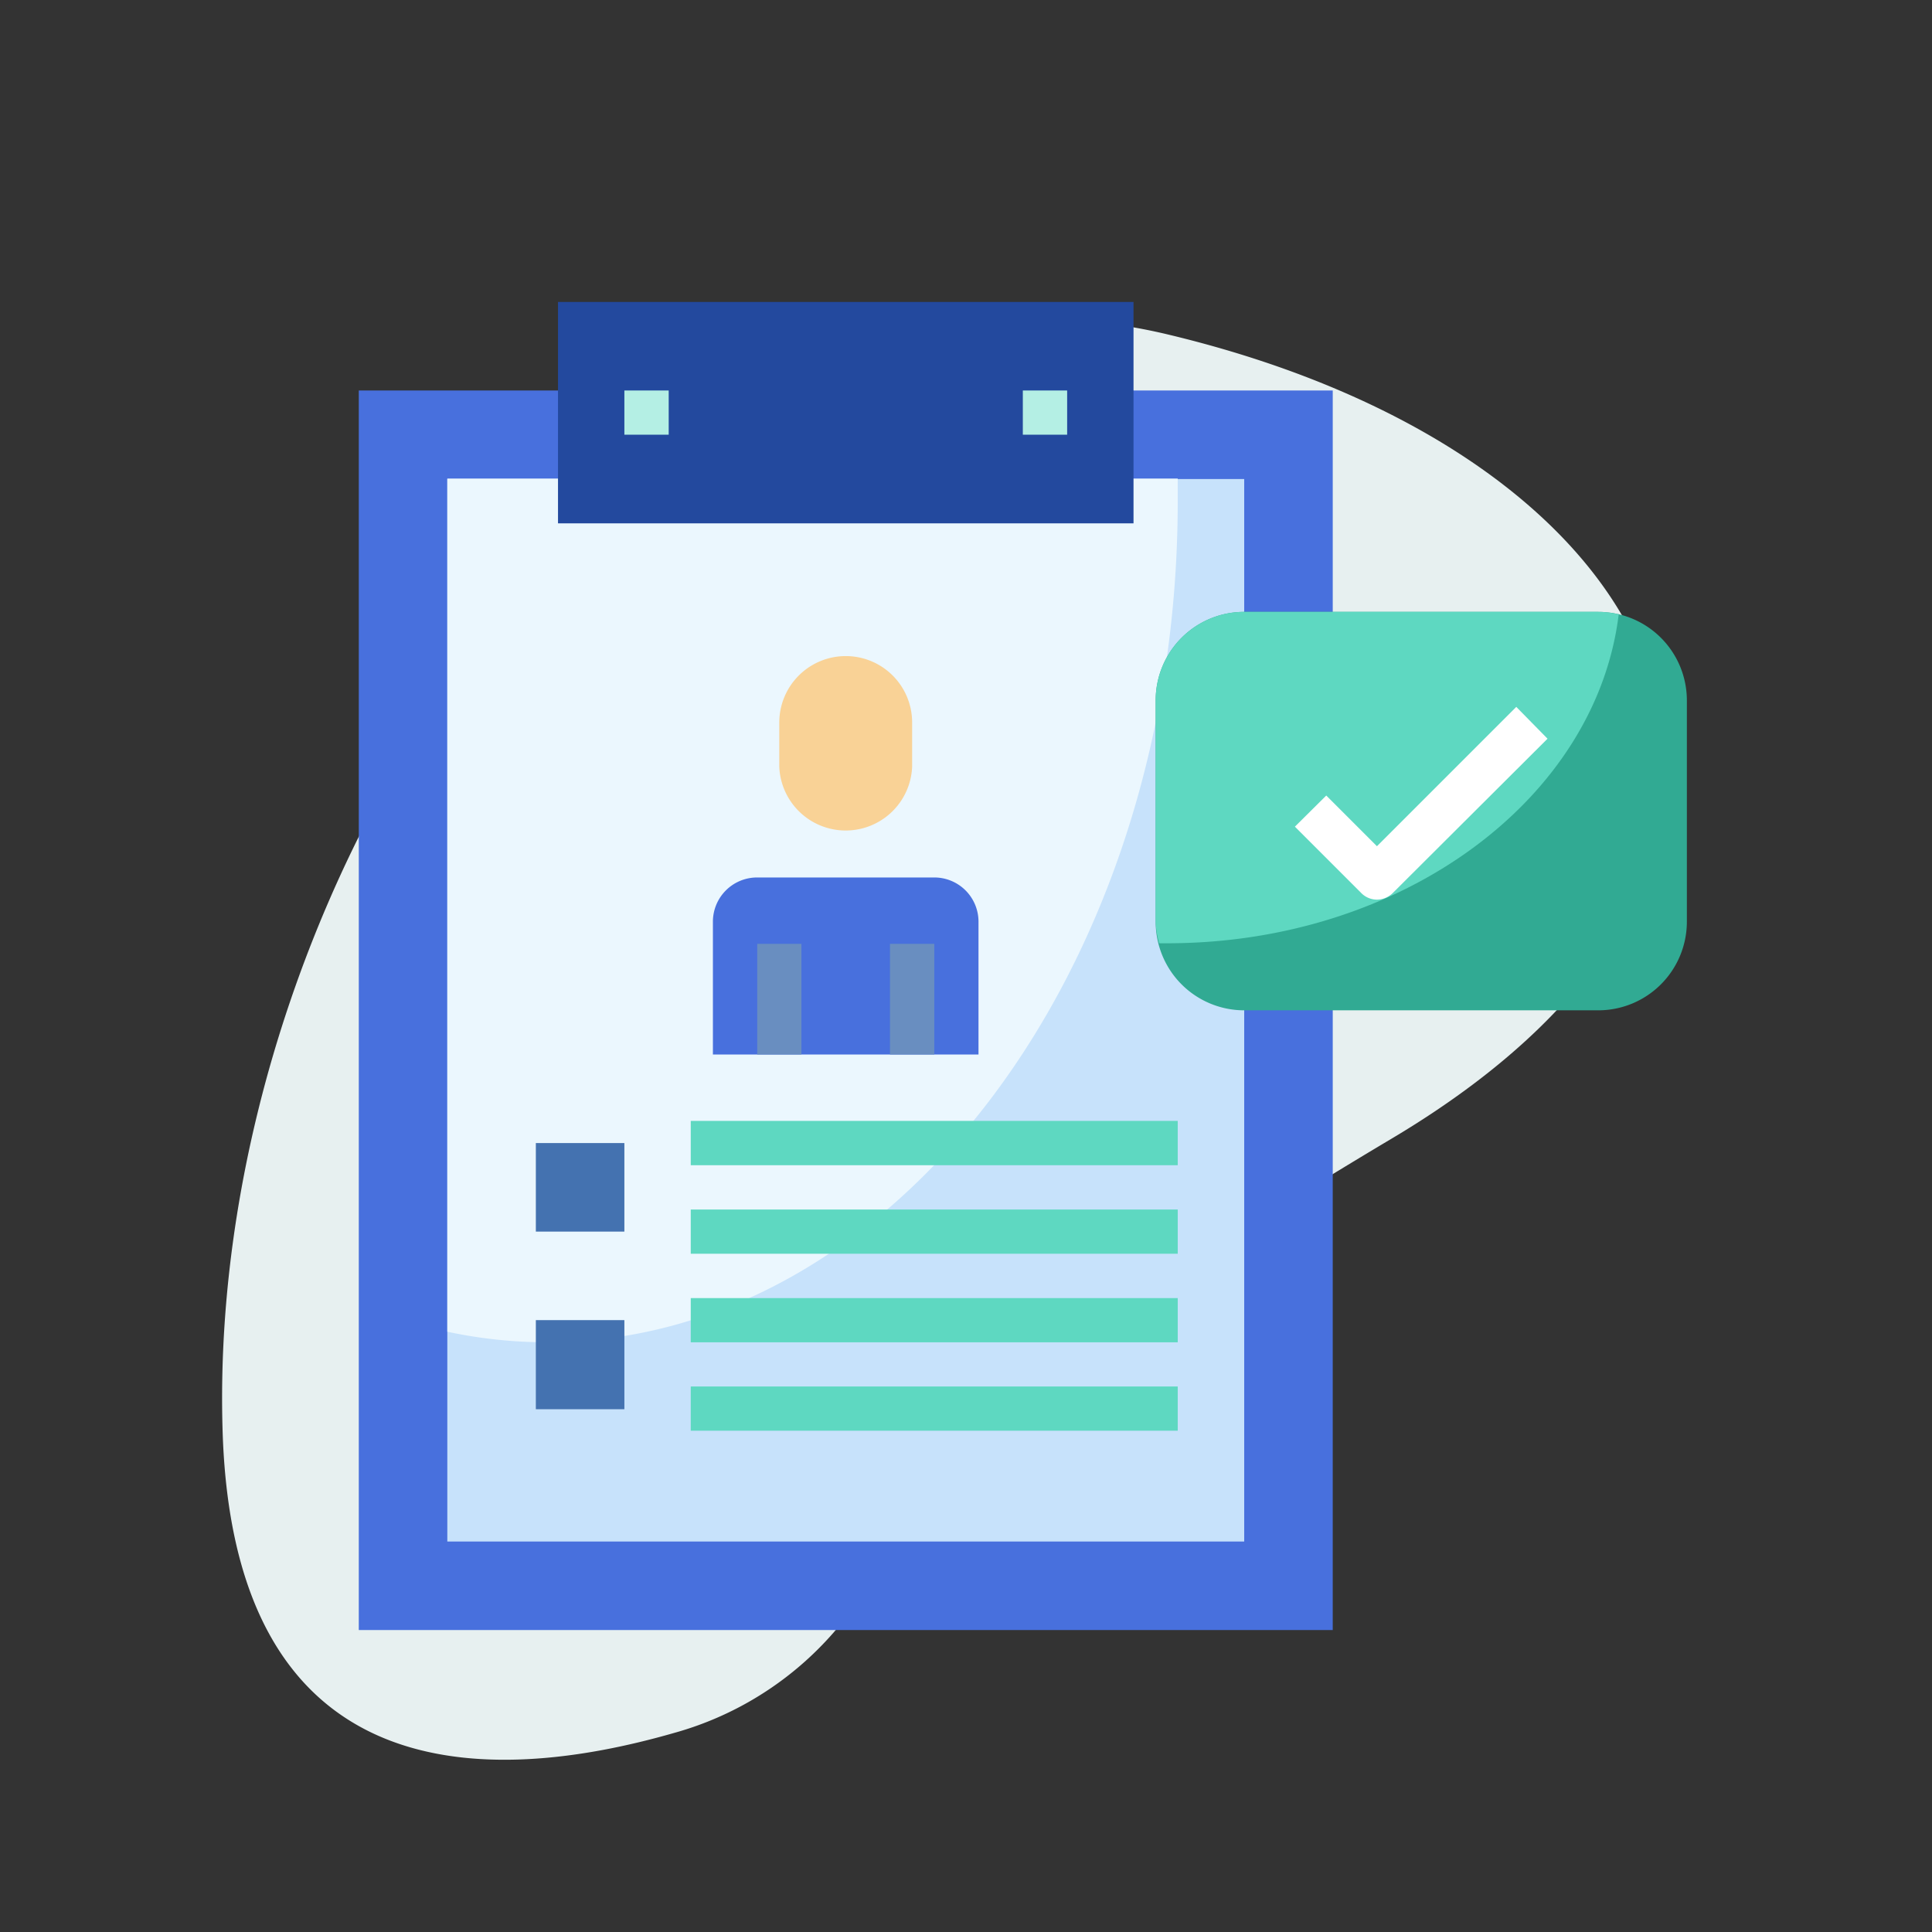 <svg id="Layer_1" data-name="Layer 1" xmlns="http://www.w3.org/2000/svg" viewBox="0 0 170 170"><rect x="0" y="0" width="170" height="170" fill="#333333" stroke="none"/><defs><style>.cls-1{fill:#e7f0f0;}.cls-2{fill:#4870dd;}.cls-3{fill:#c7e2fb;}.cls-4{fill:#ebf7fe;}.cls-5{fill:#31aa93;}.cls-6{fill:#5ed8c1;}.cls-7{fill:#23499e;}.cls-8{fill:#698ec0;}.cls-9{fill:#f9d296;}.cls-10{fill:#4472b0;}.cls-11{fill:#b4efe4;}.cls-12{fill:#fff;}</style></defs><title>Icone-creation-cv</title><path class="cls-1" d="M77.89,136.59a28.86,28.86,0,0,1-18.56,15.89C43,157.18,20.6,157.77,19.59,126,18,75.76,57.19,18.54,102.76,29.43s61.13,46.1,19.71,70.75C92.45,118.05,81.57,128.22,77.89,136.59Z"/><path class="cls-2" d="M31.57,34.36h85.7V143.43H31.57Z"/><path class="cls-3" d="M39.36,42.15h70.12v93.49H39.36Z"/><path class="cls-4" d="M39.36,117.18a41.82,41.82,0,0,0,8.76.93c30.66,0,55.51-33.14,55.51-74,0-.65,0-1.3,0-2H39.36Z"/><path class="cls-5" d="M140.64,88.9H109.48a7.79,7.79,0,0,1-7.79-7.8V61.63a7.78,7.78,0,0,1,7.79-7.79h31.16a7.79,7.79,0,0,1,7.79,7.79V81.1A7.8,7.8,0,0,1,140.64,88.9Z"/><path class="cls-6" d="M142.39,54.05a7.76,7.76,0,0,0-1.75-.21H109.48a7.78,7.78,0,0,0-7.79,7.79V81.1A8,8,0,0,0,102,83c.24,0,.47,0,.71,0,20.74,0,37.77-12.72,39.73-29Z"/><path class="cls-7" d="M49.1,26.57H99.74V46.05H49.1Z"/><path class="cls-2" d="M66.63,77.21H82.21A3.89,3.89,0,0,1,86.1,81.1V92.79H62.73V81.1A3.89,3.89,0,0,1,66.63,77.21Z"/><path class="cls-8" d="M78.31,83.05h3.9v9.74h-3.9Z"/><path class="cls-8" d="M66.63,83.05h3.89v9.74H66.63Z"/><path class="cls-9" d="M74.42,57.73a5.84,5.84,0,0,1,5.84,5.84v3.9a5.85,5.85,0,0,1-11.69,0v-3.9A5.85,5.85,0,0,1,74.42,57.73Z"/><path class="cls-10" d="M47.15,100.58h7.79v7.79H47.15Z"/><path class="cls-10" d="M47.15,116.16h7.79V124H47.15Z"/><path class="cls-6" d="M60.78,98.63h42.85v3.9H60.78Z"/><path class="cls-6" d="M60.78,106.43h42.85v3.89H60.78Z"/><path class="cls-6" d="M60.78,114.22h42.85v3.89H60.78Z"/><path class="cls-6" d="M60.78,122h42.85v3.89H60.78Z"/><path class="cls-11" d="M54.94,34.36h3.9v3.89h-3.9Z"/><path class="cls-11" d="M90,34.36h3.9v3.89H90Z"/><path class="cls-12" d="M121.16,79.16a1.94,1.94,0,0,1-1.37-.57l-5.85-5.85L116.7,70l4.46,4.46L133.42,62.2,136.17,65,122.54,78.59a2,2,0,0,1-1.38.57Z"/></svg>